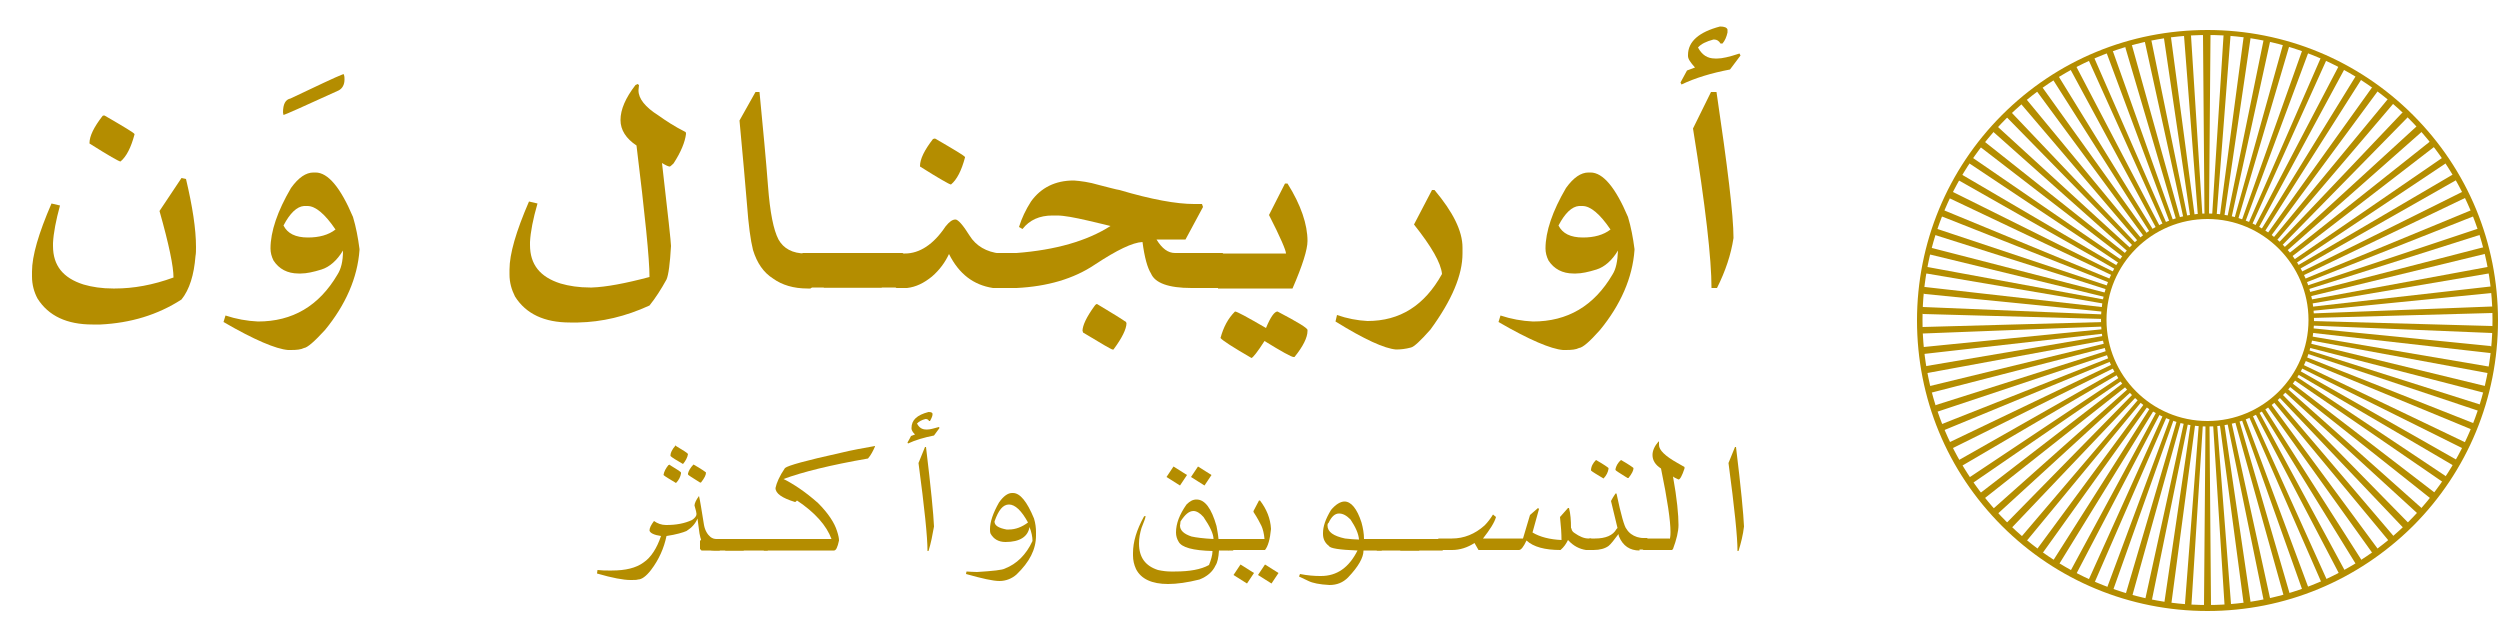 <svg version="1.2" xmlns="http://www.w3.org/2000/svg" viewBox="0 0 500 128" width="500" height="128">
	<title>client-02</title>
	<style>
		.s0 { fill: #b48d00 } 
	</style>
	<g>
		<g>
			<g>
				<path class="s0" d="m132.2 107.2c-1.4-0.2-2.2-0.6-2.3-1.1 0-0.5 0.3-1.1 0.9-1.9 0.7 0.5 1.5 0.8 2.4 0.8h0.1c1.9 0 3.6-0.3 5.1-1q0.9-0.6 0.9-1.2c0-0.2-0.1-0.7-0.4-1.7 0-0.4 0.3-1.1 0.9-1.9 0.2 0.8 0.5 2.7 1 5.8 0.2 1.1 0.7 1.9 1.3 2.4 0.4 0.3 0.8 0.4 1.2 0.4h0.6l0.3 0.4v1.6l-0.3 0.3h-1.1c-1.5 0-2.5-1.1-2.9-3.4l-0.4-3c-0.4 1-1.1 1.8-2.2 2.5-0.7 0.3-2 0.7-4 1-0.5 2.4-1.5 4.7-3.1 6.8-1 1.3-1.9 1.9-2.6 1.9-0.3 0.1-0.7 0.1-1.5 0.1-1.4 0-3.6-0.4-6.7-1.3l0.1-0.7c0.9 0.1 1.6 0.1 2.1 0.1 0.3 0 0.5 0 0.8 0 2.7 0 4.8-0.5 6.3-1.6 1.5-1 2.7-2.9 3.5-5.3zm1.6-14.3c1.5 0.9 2.4 1.5 2.4 1.6v0.2c-0.1 0.6-0.4 1.3-1 1.9-1.3-0.8-2.2-1.3-2.5-1.6 0.1-0.7 0.5-1.4 1-2h0.1zm1.4-3.7c1.5 0.9 2.3 1.4 2.4 1.6-0.1 0.7-0.5 1.4-1 2-1.4-0.8-2.2-1.3-2.5-1.6v-0.2c0-0.4 0.3-1.1 1-1.9h0.1zm3.5 3.7c1.6 0.9 2.4 1.5 2.5 1.6 0 0.5-0.3 1.1-1 2-0.1 0-0.1 0-0.2 0-1.6-1-2.4-1.5-2.4-1.6v-0.2c0.1-0.5 0.5-1.2 1.1-1.8z"/>
				<path class="s0" d="m140.3 107.8h8.4l0.3 0.4v1.6l-0.3 0.3h-8.4l-0.3-0.3v-1.6z"/>
				<path class="s0" d="m145.1 107.8h8.4l0.3 0.4v1.6l-0.3 0.3h-8.4l-0.3-0.3v-1.6z"/>
				<path class="s0" d="m166.3 107.8c-1-2.7-3.3-5.3-6.9-7.7-0.2 0.2-0.3 0.3-0.4 0.3-2.6-0.8-3.9-1.7-3.9-2.8 0.2-1 0.8-2.4 1.9-4 0.6-0.5 4.2-1.5 11-3 2.4-0.6 4.8-1 7-1.4v0.1c-0.4 0.9-0.8 1.7-1.4 2.4-7.5 1.3-13.1 2.7-16.9 4.1 2 1 4.3 2.5 6.9 4.8 2.1 2.1 3.3 4 3.8 5.6 0.3 0.9 0.4 1.5 0.4 1.9-0.3 1.4-0.6 2-1 2h-14l-0.3-0.3v-1.6l0.3-0.4z"/>
				<path class="s0" d="m185.7 82.4c0.5 0 0.7 0.1 0.8 0.3v0.3c-0.1 0.5-0.3 0.8-0.5 1.2h-0.2c-0.1-0.3-0.4-0.4-0.7-0.4-0.8 0.2-1.3 0.5-1.7 0.9q0.6 1.2 1.8 1.2 0.2 0 0.3 0c0.5 0 1.2-0.2 2.3-0.5l0.1 0.2-1.1 1.5c-2 0.4-3.7 0.9-5.2 1.6l-0.1-0.2c0.3-0.5 0.5-0.9 0.7-1.3l0.8-0.3c-0.5-0.5-0.7-0.9-0.7-1.2v-0.1c0-1.6 1.1-2.6 3.4-3.2zm-0.7 7l-1.3 3.2c1.2 9 1.8 14.8 1.8 17.6h0.2c0.5-1.6 0.8-3.2 1.1-4.9-0.1-2.4-0.6-7.6-1.6-15.9z"/>
				<path class="s0" d="m202.4 98.6h0.2q2.1 0 4.2 5.1c0.3 1 0.4 1.9 0.4 2.7v0.7c0 2.8-1.3 5.3-3.9 7.8-0.9 0.8-2.1 1.3-3.4 1.3-1.3 0-3.5-0.5-6.7-1.4l0.1-0.5c0.4 0 1.1 0.1 2.1 0.1 3.2-0.2 5.1-0.4 5.6-0.7 2.3-0.9 4.2-2.7 5.5-5.5 0-0.8-0.2-1.8-0.6-2.8-0.3 1.9-1.9 3-4.8 3-1.4 0-2.4-0.6-3-1.7-0.1-0.3-0.1-0.6-0.1-0.9 0-1.4 0.6-3.2 1.8-5.3 0.9-1.3 1.8-1.9 2.6-1.9zm-3.5 5.7c0 0.8 0.8 1.3 2.4 1.6h0.5c1.3 0 2.6-0.5 3.8-1.4-1.3-2.4-2.6-3.6-3.8-3.6-1.2 0-2.1 1.1-2.9 3.4z"/>
				<path class="s0" d="m235.7 108.3c-0.3-0.5-0.5-1.1-0.5-1.8 0-1.8 0.7-3.6 2.1-5.6 0.7-0.7 1.3-1 2-1 1.7 0 3 1.8 4 5.3 0.1 0.6 0.3 1.5 0.4 2.6h2.9l0.3 0.4v1.6l-0.3 0.3h-2.8c-0.1 1.4-0.3 2.4-0.7 3-0.6 1.3-1.7 2.2-3.2 2.8q-3.6 0.9-6.3 0.9c-3.2 0-5.4-1-6.4-3q-0.6-1.3-0.6-2.7v-0.5c0-2.2 0.7-4.6 2.2-7.3 0.1-0.1 0.2-0.1 0.3-0.1v0.1c0 0.3-0.3 1-0.8 2.3-0.3 1-0.5 2-0.5 3.1 0 2.8 1.3 4.5 3.8 5.3 0.9 0.2 1.8 0.3 2.5 0.3h0.9c2.9 0 5.2-0.4 6.8-1.3 0.4-1 0.7-2 0.7-2.8-3.9-0.1-6.2-0.7-6.8-1.9zm1.7-13.3l-1.4 2.1-2.7-1.7 1.4-2.1zm-1.4 10.1c0 1 0.8 1.7 2.3 2.2 0.9 0.2 2.4 0.4 4.4 0.5 0-1-0.7-2.5-2-4.4-0.7-0.8-1.4-1.2-2-1.2-0.9 0-1.7 0.7-2.6 2.1 0 0.4-0.1 0.7-0.1 0.8zm6.3-10.1l-1.4 2.1-2.7-1.7 1.4-2.1z"/>
				<path class="s0" d="m245.7 110.1l-0.3-0.3v-1.6l0.3-0.4h7.2c-0.1-1.1-0.3-1.9-0.6-2.6-0.3-0.6-0.8-1.6-1.6-2.8v-0.2l1.1-2.1h0.2c1.3 1.7 2.1 3.6 2.2 5.7q-0.3 3.1-1.2 4.2h-7.3zm5.1 4.5l-1.4 2.1-2.7-1.7 1.4-2.1zm4.9 0l-1.4 2.1-2.7-1.7 1.4-2.1z"/>
				<path class="s0" d="m272.7 110.1c0 1.4-1 3.2-3.1 5.4-1 1-2.2 1.5-3.7 1.5-2-0.1-3.4-0.4-4.2-0.8-0.8-0.4-1.5-0.7-1.9-0.9l0.2-0.5c1.5 0.3 2.9 0.4 4 0.4h0.2c3.2 0 5.6-1.7 7.3-5.1q-5.4-0.2-5.7-0.9-1.2-0.9-1.2-2.4v-0.2c0-1.3 0.5-2.8 1.6-4.6 0.9-1.1 1.9-1.7 2.7-1.7 1.3 0 2.5 1.4 3.4 4.2 0.3 1.1 0.5 2.2 0.5 3.3h3.5l0.3 0.4v1.6l-0.3 0.3zm-7.2-5c0 1.3 1.2 2.1 3.5 2.6 1 0.1 1.9 0.2 2.6 0.2h0.2c-0.1-1.2-0.7-2.5-1.7-4-0.8-0.8-1.5-1.2-2.3-1.2-0.8 0-1.5 0.6-2.1 1.9-0.1 0-0.2 0.2-0.2 0.5z"/>
				<path class="s0" d="m275.4 107.8h8.4l0.3 0.4v1.6l-0.3 0.3h-8.4l-0.3-0.3v-1.6z"/>
				<path class="s0" d="m280.1 107.8h8.4l0.3 0.4v1.6l-0.3 0.3h-8.4l-0.3-0.3v-1.6z"/>
				<path class="s0" d="m314.3 105.8c0.1 0.4 0.3 0.6 0.6 0.8 1 0.7 1.9 1.1 2.8 1.1h0.5l0.3 0.4v1.6l-0.3 0.3h-1c-1.3-0.2-2.5-0.8-3.5-1.9l-0.1-0.1c-0.4 0.8-0.8 1.4-1.5 2-3.1 0-5.4-0.6-6.8-1.9-0.6 1.3-1.1 1.9-1.5 1.9h-8.1l-0.8-1.4c-1.4 0.9-2.9 1.4-4.5 1.4h-2.7l-0.3-0.3v-1.6l0.3-0.4h2.7c2.4 0 4.6-0.9 6.5-2.6 0.7-0.7 1.2-1.4 1.7-2.2l0.6 0.5c-0.3 1.1-1.2 2.5-2.6 4.3h8l1.4-4.7 1.6-1.4 0.2 0.2-1.3 4.7c1.5 0.9 3.5 1.4 5.8 1.5 0-1.2-0.1-2.8-0.3-4.6l1.6-1.8h0.2c0.3 1.1 0.4 2.5 0.4 4 0.1 0.1 0.1 0.1 0.1 0.2z"/>
				<path class="s0" d="m327.9 110.1c-1.9 0-3.3-0.9-4.1-2.8-0.1-0.3-0.1-0.4-0.1-0.5-0.9 1.2-1.5 2-2 2.4-0.7 0.5-1.7 0.8-3 0.8h-0.8l-0.3-0.3v-1.6l0.3-0.4h1.1c2.1 0 3.6-0.6 4.3-1.9l0.2-0.2-1.3-5.4q0.3-0.6 0.9-1.5h0.2c0.9 4.3 1.6 6.7 2 7.1 0.5 0.8 1.2 1.3 2.1 1.6 0.4 0.1 0.8 0.2 1.2 0.2h0.8l0.3 0.4v1.6l-0.3 0.3h-1.5zm-8.7-18.1c1.6 0.9 2.4 1.5 2.5 1.6v0.2c-0.1 0.6-0.4 1.3-1 1.9-1.3-0.8-2.2-1.3-2.5-1.6 0-0.8 0.4-1.5 1-2.1zm5 0c1.6 0.9 2.4 1.5 2.5 1.6 0 0.5-0.3 1.1-1 2-0.1 0-0.1 0-0.2 0-1.6-1-2.4-1.5-2.4-1.6v-0.2c0.1-0.5 0.4-1.2 1.1-1.8z"/>
				<path class="s0" d="m333.9 107.8c0.1 0 0.2-0.5 0.2-1.4 0-2.2-0.6-6.4-1.9-12.7-1.1-0.7-1.7-1.6-1.7-2.7q0-1.3 1.2-2.7c0.1 0 0.1 0 0.1 0.1v0.6c0 1 1.2 2.2 3.7 3.6 0 0 0.5 0.3 1.4 0.8v0.3c-0.5 1.5-0.9 2.2-1.2 2.2-0.7-0.3-1-0.5-1.1-0.6 0.8 4.4 1.1 7.7 1.1 9.7 0 1.3-0.4 2.9-1.1 4.8l-0.2 0.2h-5.7l-0.3-0.3v-1.6l0.3-0.4h5.2z"/>
				<path class="s0" d="m347.2 89.4c1 8.2 1.5 13.5 1.6 15.9-0.2 1.7-0.6 3.3-1.1 4.9h-0.2c0-2.8-0.6-8.6-1.8-17.6l1.3-3.2z"/>
			</g>
			<g>
				<path class="s0" d="m10.6 48.6q0 0.3 0 0.6c0 3.9 2 6.4 6.1 7.7 1.7 0.5 3.7 0.8 5.9 0.8h0.4c3.7 0 7.6-0.7 11.7-2.2 0-2.2-0.9-6.6-2.8-13.3l4.4-6.6 0.9 0.2c1.3 5.5 2 10 2 13.6 0 0.7 0 1.3-0.1 1.8-0.3 3.8-1.2 6.7-2.8 8.7-4.8 3.1-10.2 4.7-16.2 5h-1.6c-5.1 0-8.8-1.7-11-5.2-0.7-1.3-1.1-2.8-1.1-4.4v-1c0-3.1 1.3-7.6 3.9-13.6l1.7 0.4c-0.8 2.9-1.3 5.5-1.4 7.5zm10.3-25.5c3.8 2.2 5.8 3.4 6 3.7v0.1c-0.7 2.6-1.6 4.4-2.8 5.4-0.3 0-2.4-1.2-6.2-3.6v-0.1c0-1.4 0.9-3.2 2.6-5.4 0.1-0.1 0.2-0.1 0.4-0.1z"/>
				<path class="s0" d="m68.7 14.8l0.1 0.2c0.1 0.3 0.1 0.6 0.1 0.9 0 1-0.4 1.8-1.2 2.2-7 3.2-10.6 4.8-11 4.9 0-0.2-0.1-0.3-0.1-0.5 0-1.7 0.5-2.6 1.5-2.8 5.3-2.5 8.8-4.2 10.6-4.9z"/>
				<path class="s0" d="m68.6 50.1c-1.2 2-2.7 3.3-4.3 3.8-1.6 0.5-3 0.8-4.1 0.8h-0.5c-2.2 0-3.9-0.9-5-2.6q-0.6-1.2-0.6-2.4c0-3.4 1.4-7.5 4.1-12.1 1.5-2.1 3-3.1 4.5-3.1h0.4c2.5 0 5 3 7.5 8.9 0.6 2 1 4.1 1.3 6.4v0.2c-0.4 5.6-2.8 11-6.9 16q-3.2 3.5-4.2 3.6c-0.6 0.3-1.4 0.4-2.6 0.4h-0.6c-2.4-0.2-6.7-2-12.9-5.6l0.4-1.3c2.1 0.7 4.3 1.1 6.5 1.2 6.9 0 12.2-3.1 15.9-9.4 0.7-1.1 1.1-2.6 1.1-4.8zm-11.9-5c0.8 1.6 2.4 2.4 4.9 2.4 2.2 0 4.1-0.5 5.5-1.6-2.1-3.1-4-4.7-5.6-4.7h-0.7c-1.4 0.1-2.8 1.4-4.1 3.9z"/>
				<path class="s0" d="m129.9 55.4c0-3.6-0.9-12.4-2.6-26.3-2.1-1.4-3.2-3.1-3.2-5.1 0-2.1 1-4.4 3-7 0.1 0 0.2-0.1 0.4-0.2l0.3 0.2-0.1 1v0.1c0 1.6 1.3 3.3 4 5 1.4 1 3.2 2.2 5.4 3.3 0.1 0.1 0.1 0.3 0.1 0.4-0.2 1.6-1 3.6-2.5 5.9-0.4 0.4-0.7 0.6-0.7 0.6h-0.1c-0.2 0-0.7-0.2-1.5-0.7 1.2 10.4 1.8 15.9 1.8 16.6-0.2 3.5-0.5 5.8-0.9 6.7-1.1 2-2.2 3.7-3.4 5.2-4.8 2.2-9.5 3.3-14.3 3.4h-1.6c-5.1 0-8.8-1.7-11-5.2-0.7-1.4-1.1-2.8-1.1-4.4v-1c0-3.1 1.3-7.6 3.9-13.6l1.7 0.4c-0.9 3.1-1.4 5.7-1.5 7.7q0 0.3 0 0.6c0 3.9 2 6.4 6.1 7.7 1.7 0.5 3.7 0.8 5.9 0.8h0.4c2.8-0.1 6.6-0.8 11.5-2.1z"/>
				<path class="s0" d="m151.1 18.4h0.8c0.7 7.3 1.3 13.5 1.7 18.8 0.4 5.3 1.1 8.8 2.1 10.7 1 1.8 2.8 2.8 5.4 2.8h1c0.1 0 0.2 0.2 0.5 0.5v6c0 0.1-0.2 0.2-0.5 0.5h-0.6c-2.8 0-5.1-0.7-6.9-2-1.9-1.2-3.2-3.1-4-5.7-0.5-2-0.9-5-1.2-9.1q-0.5-6.1-1.5-16.8z"/>
				<path class="s0" d="m160.6 50.6h15.7l0.6 0.6v5.7l-0.6 0.6h-15.7l-0.6-0.6v-5.7z"/>
				<path class="s0" d="m164.8 50.6h15.7l0.6 0.6v5.7l-0.6 0.6h-15.7l-0.6-0.6v-5.7z"/>
				<path class="s0" d="m181.4 57.6h-2.1l-0.6-0.6v-5.7l0.6-0.6h1.7c2.9 0 5.7-1.8 8.1-5.4 0.8-1 1.4-1.4 2-1.4 0.5 0 1.5 1.1 2.8 3.2 1.3 2.1 3.4 3.3 6.1 3.6h0.7l0.4 0.6v5.7l-0.6 0.6h-1.9c-3.9-0.6-6.8-2.8-8.8-6.8-0.8 1.7-1.9 3.2-3.4 4.5-1.6 1.3-3.2 2.1-5 2.3zm5.6-29.9c3.8 2.2 5.8 3.4 6 3.7v0.1c-0.7 2.6-1.6 4.4-2.8 5.4-0.3 0-2.4-1.2-6.2-3.6v-0.1c0-1.4 0.9-3.2 2.6-5.4 0.1 0 0.3-0.1 0.4-0.1z"/>
				<path class="s0" d="m219.8 37c2 0.5 3.4 0.9 4.1 1 6.4 1.9 11.4 2.8 14.9 2.8h1.6l0.2 0.6-3.5 6.5h-5.8c1.1 1.8 2.3 2.7 3.7 2.7h9.5l0.7 0.9v5.4l-0.7 0.7h-6.2c-4.6 0-7.3-1-8.1-2.9-0.7-1.1-1.3-3.2-1.7-6.3-2 0.1-5.1 1.6-9.5 4.5-4.3 2.9-9.6 4.4-15.7 4.7h-3.9l-0.7-0.7v-5.4l0.6-0.9h4c7.8-0.6 14.1-2.4 18.8-5.4-0.4-0.1-2-0.5-4.6-1.1-2.6-0.6-4.7-1-6.1-1h-0.9q-3.9 0-6 2.7l-0.7-0.4q0.8-2.6 2.4-5.1c2-2.8 4.9-4.2 8.5-4.2h0.1c1.3 0.1 3 0.3 5 0.9zm-0.4 23.8c3.2 1.9 5.1 3.1 5.8 3.6 0 0.1 0.1 0.2 0.1 0.2 0 1.2-0.9 3-2.6 5.3h-0.2c-0.2 0-2.1-1.1-5.9-3.4 0-0.1 0-0.2-0.1-0.3 0-1.1 0.8-2.8 2.4-5 0.2-0.3 0.4-0.4 0.5-0.4z"/>
				<path class="s0" d="m243.6 57.6l-0.6-0.6v-5.7l0.6-0.6h13.6c0-0.6-1.1-3.2-3.4-7.7l3.2-6.3h0.5c2.7 4.3 4 8.2 4 11.5 0 1.7-1 4.9-3 9.5h-14.9zm3.4 4.7c0.4 0 2.4 1.1 6.2 3.3 0.9-2.2 1.7-3.3 2.3-3.3 4 2.1 6 3.3 6 3.7v0.2c0 1.3-0.9 3.1-2.6 5.2h-0.2c-0.4 0-2.4-1.1-5.8-3.2-1.4 2.2-2.3 3.3-2.6 3.4-3.8-2.2-5.8-3.5-6.2-4 0.6-2.2 1.5-3.9 2.9-5.3z"/>
				<path class="s0" d="m286.9 38c3.7 4.4 5.6 8.2 5.6 11.5v1.2c0 4.3-2.1 9.3-6.4 15.2q-3 3.4-3.9 3.6c-1.1 0.3-2.1 0.4-3 0.4-2.3-0.2-6.3-2-12.1-5.6l0.3-1.3c2 0.7 4.1 1.1 6.1 1.2 6.5 0 11.4-3.1 14.9-9.4-0.2-2.2-2.1-5.5-5.6-9.9l3.6-6.9z"/>
				<path class="s0" d="m323.6 50.1c-1.2 2-2.7 3.3-4.3 3.8-1.6 0.5-3 0.8-4.1 0.8h-0.5c-2.2 0-3.9-0.9-5-2.6q-0.6-1.2-0.6-2.4c0-3.4 1.4-7.5 4.1-12.1 1.5-2.1 3-3.1 4.5-3.1h0.4c2.5 0 5 3 7.5 8.9 0.6 2 1 4.1 1.3 6.4v0.2c-0.4 5.6-2.8 11-6.9 16q-3.1 3.5-4.2 3.6c-0.6 0.3-1.4 0.4-2.6 0.4h-0.6c-2.4-0.2-6.7-2-12.9-5.6l0.4-1.3c2.1 0.7 4.3 1.1 6.5 1.2 6.9 0 12.2-3.1 15.9-9.4 0.7-1.1 1-2.6 1.1-4.8zm-11.9-5c0.8 1.6 2.4 2.4 4.9 2.4 2.2 0 4.1-0.5 5.5-1.6-2.1-3.1-4-4.7-5.6-4.7h-0.7c-1.4 0.1-2.8 1.4-4.1 3.9z"/>
				<path class="s0" d="m344 5.3q1.3 0 1.5 0.6v0.6c-0.2 0.9-0.5 1.6-1 2.2h-0.4c-0.3-0.5-0.7-0.8-1.3-0.8h-0.1c-1.5 0.4-2.5 0.9-3.1 1.6 0.8 1.5 1.9 2.2 3.4 2.2 0.2 0 0.3 0 0.5 0 0.9 0 2.3-0.3 4.4-1l0.2 0.4-2.1 2.8c-3.7 0.7-7 1.7-9.7 3l-0.2-0.4c0.5-0.9 0.9-1.7 1.3-2.4l1.6-0.6c-0.9-1-1.4-1.7-1.4-2.3v-0.2c0-2.7 2.2-4.6 6.4-5.7zm-0.7 13.1c2.2 14.9 3.4 24.6 3.4 29.2-0.5 3.3-1.6 6.6-3.3 10h-1.1c0-5.8-1.2-16.4-3.7-31.9l3.6-7.3z"/>
			</g>
		</g>
		<g>
			<g>
				<g>
					<g>
						<g>
							<path class="s0" d="m426.5 78.1l-26.9 24.6c-0.2 0.2-0.5 0.2-0.8 0.1-0.1 0-0.1-0.1-0.2-0.1 0-0.1-0.1-0.1-0.1-0.2-0.1-0.3-0.1-0.6 0.2-0.8l27.2-24.2c0 0.1 0.1 0.1 0.1 0.2 0.1 0.1 0.1 0.1 0.2 0.2 0.2 0 0.2 0.1 0.3 0.2z"/>
							<path class="s0" d="m421.7 69.4l-35.3 9.1c-0.3 0.1-0.6-0.1-0.8-0.3 0 0 0-0.1-0.1-0.2 0-0.1 0-0.1 0-0.2 0-0.3 0.2-0.6 0.5-0.6l35.4-8.6c0 0.1 0 0.1 0.1 0.2 0 0.1 0 0.2 0.1 0.3 0 0.1 0 0.2 0.1 0.3z"/>
							<path class="s0" d="m384.6 66.7c-0.3 0-0.6-0.2-0.7-0.4 0-0.1 0-0.1 0-0.2 0-0.1 0-0.1 0-0.2 0.1-0.3 0.3-0.5 0.6-0.5l36.4-1c0 0.1 0 0.1 0 0.2q0 0.1 0 0.3c0 0.1 0 0.2 0 0.4z"/>
							<path class="s0" d="m422.1 70.8l-34.5 11.5c-0.3 0.1-0.6 0-0.8-0.3 0 0 0-0.1-0.1-0.1 0-0.1 0-0.1 0-0.2 0-0.3 0.2-0.6 0.5-0.7l34.7-11c0 0.1 0 0.1 0.1 0.2 0 0.1 0.1 0.2 0.1 0.2-0.1 0.2-0.1 0.3 0 0.4z"/>
							<path class="s0" d="m384.2 58.2c0-0.1 0-0.1 0-0.2 0-0.1 0-0.1 0.1-0.2 0.1-0.3 0.4-0.4 0.7-0.4l36.2 4.1c0 0.1 0 0.1 0 0.2q0 0.1 0 0.3c0 0.1 0 0.2 0 0.4l-36.2-3.6c-0.5-0.1-0.8-0.3-0.8-0.6z"/>
							<path class="s0" d="m386.6 46.4c0-0.1 0-0.1 0-0.2 0 0 0-0.1 0.1-0.1 0.2-0.3 0.5-0.4 0.8-0.3l34.5 11.5c0 0.1 0 0.1-0.1 0.2 0 0.1-0.1 0.2-0.1 0.2 0 0.1-0.1 0.2-0.1 0.3l-34.7-11c-0.2 0-0.4-0.3-0.4-0.6z"/>
							<path class="s0" d="m421.3 68l-35.8 6.6c-0.3 0.1-0.6-0.1-0.7-0.4 0-0.1 0-0.1-0.1-0.2 0-0.1 0-0.1 0-0.2q0-0.4 0.6-0.6l35.9-6.1c0 0.1 0 0.1 0 0.2q0 0.2 0 0.3c0.1 0.2 0.1 0.3 0.1 0.4z"/>
							<path class="s0" d="m385.5 50.3c0-0.1 0-0.1 0-0.2 0-0.1 0-0.1 0.1-0.2 0.1-0.3 0.5-0.4 0.8-0.3l35.3 9.1c0 0.1 0 0.1-0.1 0.2 0 0.1 0 0.2-0.1 0.3 0 0.1-0.1 0.2-0.1 0.3l-35.4-8.6c-0.3-0.1-0.5-0.3-0.5-0.6z"/>
							<path class="s0" d="m388 42.6c0-0.1 0-0.1 0-0.2 0 0 0-0.1 0.1-0.1 0.2-0.3 0.5-0.4 0.8-0.2l33.7 13.9c0 0.1-0.1 0.1-0.1 0.2 0 0.1-0.1 0.2-0.1 0.2 0 0.1-0.1 0.2-0.1 0.3l-33.9-13.4c-0.3-0.1-0.4-0.4-0.4-0.7z"/>
							<path class="s0" d="m384.2 70.3c0-0.1 0-0.1-0.1-0.2 0-0.1 0-0.1 0-0.2 0.1-0.3 0.3-0.5 0.6-0.5l36.2-3.6c0 0.1 0 0.1 0 0.2q0 0.2 0 0.3c0 0.1 0 0.2 0 0.4l-36.2 4.1c-0.1-0.1-0.4-0.3-0.5-0.5z"/>
							<path class="s0" d="m423.7 74.4c0.1 0.1 0.1 0.2 0.2 0.3l-31.4 18.4c-0.3 0.2-0.6 0.1-0.8-0.1l-0.1-0.1c0-0.1-0.1-0.1-0.1-0.2-0.1-0.3 0.1-0.6 0.3-0.7l31.7-18c0 0.1 0.1 0.1 0.1 0.2 0 0 0.1 0.1 0.1 0.2z"/>
							<path class="s0" d="m394.6 31.6l30 20.6c0 0.1-0.1 0.1-0.1 0.2-0.1 0.1-0.1 0.1-0.1 0.2-0.1 0.1-0.1 0.2-0.2 0.3l-30.3-20.2c-0.3-0.2-0.4-0.5-0.3-0.7 0-0.1 0-0.1 0.1-0.2 0-0.1 0.1-0.1 0.1-0.1 0.2-0.2 0.6-0.2 0.8-0.1z"/>
							<path class="s0" d="m422.6 72.1l-33.7 13.9c-0.3 0.1-0.6 0-0.8-0.2l-0.1-0.1c0-0.1 0-0.1 0-0.2 0-0.3 0.1-0.6 0.4-0.7l33.9-13.4c0 0.1 0.1 0.1 0.1 0.2 0 0.1 0.1 0.2 0.1 0.2 0 0.1 0.1 0.2 0.1 0.3z"/>
							<path class="s0" d="m423.2 73.4l-32.6 16.2c-0.3 0.1-0.6 0.1-0.8-0.2l-0.1-0.1c0-0.1 0-0.1-0.1-0.2-0.1-0.3 0.1-0.6 0.4-0.7l32.8-15.7c0 0.1 0.1 0.1 0.1 0.2 0 0.1 0.1 0.2 0.1 0.2 0.1 0.1 0.2 0.2 0.2 0.3z"/>
							<path class="s0" d="m384.7 54.2c0-0.1 0-0.1 0-0.2 0-0.1 0-0.1 0.1-0.2 0.1-0.3 0.4-0.4 0.7-0.4l35.8 6.6c0 0.1 0 0.1 0 0.2q0 0.1 0 0.3c0 0.1 0 0.2-0.1 0.3l-35.9-6.1c-0.3 0.1-0.6-0.2-0.6-0.5z"/>
							<path class="s0" d="m383.9 62.2c0-0.1 0-0.1 0-0.2 0-0.1 0-0.1 0-0.2 0.1-0.3 0.4-0.5 0.7-0.4l36.4 1.5c0 0.1 0 0.1 0 0.2q0 0.1 0 0.3c0 0.1 0 0.2 0 0.4l-36.4-1c-0.4-0.1-0.6-0.3-0.7-0.6z"/>
							<path class="s0" d="m389.6 38.9c0-0.1 0-0.1 0.1-0.2 0-0.1 0.1-0.1 0.1-0.1 0.2-0.2 0.5-0.3 0.8-0.2l32.6 16.2c0 0.1-0.1 0.1-0.1 0.2 0 0.1-0.1 0.2-0.1 0.2-0.1 0.1-0.1 0.2-0.1 0.3l-32.9-15.6c-0.3-0.2-0.4-0.5-0.4-0.8z"/>
							<path class="s0" d="m391.5 35.4c0-0.1 0-0.1 0.1-0.2 0-0.1 0.1-0.1 0.1-0.1 0.2-0.2 0.5-0.2 0.8-0.1l31.4 18.4c0 0.1-0.1 0.1-0.1 0.2 0 0.1-0.1 0.1-0.1 0.2-0.1 0.1-0.1 0.2-0.2 0.3l-31.7-18c-0.3-0.1-0.4-0.4-0.3-0.7z"/>
							<path class="s0" d="m418.9 11.7l14.6 33.4c-0.1 0-0.1 0.1-0.2 0.1-0.1 0-0.2 0.1-0.2 0.1-0.1 0.1-0.2 0.1-0.3 0.1l-15-33.2c-0.1-0.3 0-0.6 0.2-0.8l0.1-0.1c0 0 0.1 0 0.2 0 0.2 0 0.5 0.1 0.6 0.4z"/>
							<path class="s0" d="m399.6 25.4l26.9 24.6c-0.1 0.1-0.1 0.1-0.1 0.2-0.1 0.1-0.1 0.1-0.2 0.2-0.1 0.1-0.2 0.2-0.2 0.3l-27.2-24.2c-0.2-0.2-0.3-0.5-0.2-0.8 0-0.1 0.1-0.1 0.1-0.2 0-0.1 0.1-0.1 0.2-0.1 0.1-0.2 0.5-0.2 0.7 0z"/>
							<path class="s0" d="m402.4 22.6l25.1 26.4c-0.1 0-0.1 0.1-0.2 0.1-0.1 0.1-0.1 0.1-0.2 0.2-0.1 0.1-0.2 0.2-0.2 0.2l-25.5-26c-0.2-0.2-0.2-0.5-0.1-0.8 0-0.1 0.1-0.1 0.1-0.2 0.1-0.1 0.1-0.1 0.2-0.1 0.3-0.1 0.6 0 0.8 0.2z"/>
							<path class="s0" d="m422.6 10.3l12.2 34.3c-0.1 0-0.1 0-0.2 0.1-0.1 0-0.2 0.1-0.2 0.1-0.1 0-0.2 0.1-0.3 0.1l-12.7-34.1c-0.1-0.3 0-0.6 0.3-0.8l0.1-0.1h0.1c0.3-0.1 0.6 0.1 0.7 0.4z"/>
							<path class="s0" d="m397 28.4l28.5 22.6c0 0.1-0.1 0.1-0.1 0.2-0.1 0.1-0.1 0.1-0.2 0.2-0.1 0.1-0.1 0.2-0.2 0.3l-28.8-22.2c-0.2-0.2-0.3-0.5-0.2-0.8 0-0.1 0.1-0.1 0.1-0.2 0-0.1 0.1-0.1 0.1-0.1 0.2-0.2 0.6-0.2 0.8 0z"/>
							<path class="s0" d="m405.4 20l23.2 28.1c-0.1 0-0.1 0.1-0.2 0.1-0.1 0.1-0.1 0.1-0.2 0.2-0.1 0.1-0.2 0.2-0.3 0.2l-23.6-27.7c-0.2-0.2-0.2-0.6-0.1-0.8 0-0.1 0.1-0.1 0.1-0.2 0.1 0 0.1-0.1 0.2-0.1 0.4-0.1 0.7-0.1 0.9 0.2z"/>
							<path class="s0" d="m408.5 17.5l21.2 29.6c-0.1 0-0.1 0.1-0.2 0.1-0.1 0.1-0.1 0.1-0.2 0.2-0.1 0.1-0.2 0.1-0.3 0.2l-21.6-29.3c-0.2-0.2-0.2-0.6 0-0.8 0-0.1 0.1-0.1 0.1-0.1 0.1 0 0.1-0.1 0.2-0.1 0.3-0.1 0.6 0 0.8 0.2z"/>
							<path class="s0" d="m411.8 15.4l19.1 31c-0.1 0-0.1 0.1-0.2 0.1-0.1 0-0.1 0.1-0.2 0.1-0.1 0.1-0.2 0.1-0.3 0.2l-19.5-30.7c-0.2-0.3-0.1-0.6 0.1-0.8l0.1-0.1c0.1 0 0.1-0.1 0.2-0.1 0.3-0.1 0.6 0 0.7 0.3z"/>
							<path class="s0" d="m415.3 13.4l16.9 32.3c-0.1 0-0.1 0.1-0.2 0.1-0.1 0-0.2 0.1-0.2 0.1-0.1 0.1-0.2 0.1-0.3 0.2l-17.3-32c-0.1-0.3-0.1-0.6 0.1-0.8l0.1-0.1c0.1 0 0.1 0 0.2-0.1 0.3-0.1 0.6 0 0.7 0.3z"/>
							<path class="s0" d="m465.2 12.2l-15 33.2c-0.1 0-0.1-0.1-0.2-0.1-0.1 0-0.2-0.1-0.2-0.1-0.1 0-0.2-0.1-0.3-0.1l14.6-33.4c0.1-0.3 0.4-0.4 0.7-0.4 0.1 0 0.1 0 0.2 0 0 0 0.1 0 0.1 0.1 0.2 0.2 0.3 0.5 0.1 0.8z"/>
							<path class="s0" d="m430.3 8.2l7.3 35.7c-0.1 0-0.1 0-0.2 0-0.1 0-0.2 0-0.3 0.1-0.1 0-0.2 0-0.3 0.1l-7.8-35.6c-0.1-0.3 0.1-0.6 0.3-0.7 0.1 0 0.1 0 0.2-0.1 0.1 0 0.1 0 0.2 0 0.2-0.1 0.5 0.1 0.6 0.5z"/>
							<path class="s0" d="m442.1 7l-0.3 36.4c-0.1 0-0.1 0-0.2 0-0.1 0-0.1 0-0.2 0h-0.1c-0.1 0-0.2 0-0.4 0l-0.3-36.4c0-0.3 0.2-0.6 0.5-0.6 0.1 0 0.1 0 0.2 0 0.1 0 0.1 0 0.2 0q0.6 0.1 0.6 0.6z"/>
							<path class="s0" d="m434.2 7.5l4.8 36.1c-0.1 0-0.1 0-0.2 0q-0.1 0-0.3 0c-0.1 0-0.2 0-0.4 0.1l-5.3-36c0-0.3 0.1-0.6 0.4-0.7 0.1 0 0.1 0 0.2-0.1 0.1 0 0.1 0 0.2 0 0.3 0.1 0.6 0.3 0.6 0.6z"/>
							<path class="s0" d="m475.5 18.3l-21.6 29.3c-0.1 0-0.1-0.1-0.2-0.1-0.1-0.1-0.1-0.1-0.2-0.2-0.1-0.1-0.2-0.1-0.3-0.2l21.2-29.6c0.2-0.2 0.5-0.3 0.8-0.2 0.1 0 0.1 0 0.2 0.1 0.1 0 0.1 0.1 0.1 0.1 0.2 0.2 0.2 0.6 0 0.8z"/>
							<path class="s0" d="m426.4 9.1l9.8 35.1c-0.1 0-0.1 0-0.2 0.1-0.1 0-0.2 0-0.3 0.1-0.1 0-0.2 0.1-0.3 0.1l-10.3-34.9c-0.1-0.3 0-0.6 0.3-0.8 0 0 0.1 0 0.1-0.1h0.1c0.4-0.1 0.7 0.1 0.8 0.4z"/>
							<path class="s0" d="m468.8 14l-17.3 32c-0.1 0-0.1-0.1-0.2-0.1-0.1 0-0.2-0.1-0.2-0.1-0.1-0.1-0.2-0.1-0.3-0.2l16.9-32.3c0.1-0.3 0.5-0.4 0.8-0.3 0.1 0 0.1 0 0.2 0.1 0.1 0 0.1 0.1 0.1 0.1 0.1 0.2 0.1 0.5 0 0.8z"/>
							<path class="s0" d="m478.6 20.8l-23.6 27.7c-0.1-0.1-0.1-0.1-0.2-0.1-0.1-0.1-0.1-0.1-0.2-0.2-0.1-0.1-0.2-0.1-0.3-0.2l23.2-28.1c0.2-0.2 0.5-0.3 0.8-0.2 0.1 0 0.1 0.1 0.2 0.1 0.1 0 0.1 0.1 0.1 0.2 0.2 0.2 0.2 0.5 0 0.8z"/>
							<path class="s0" d="m472.2 16l-19.5 30.7c-0.1 0-0.1-0.1-0.2-0.1-0.1 0-0.1-0.1-0.2-0.1-0.1-0.1-0.2-0.1-0.3-0.2l19.1-31c0.2-0.3 0.5-0.4 0.8-0.3 0.1 0 0.1 0 0.2 0.1 0.1 0 0.1 0.1 0.1 0.1 0.1 0.2 0.2 0.6 0 0.8z"/>
							<path class="s0" d="m481.5 23.5l-25.5 26c-0.1-0.1-0.1-0.1-0.2-0.1-0.1-0.1-0.1-0.1-0.2-0.2-0.1-0.1-0.2-0.2-0.3-0.2l25.1-26.4c0.2-0.2 0.5-0.3 0.8-0.1 0.1 0 0.1 0.1 0.2 0.1 0.1 0 0.1 0.1 0.1 0.2 0.3 0.1 0.2 0.5 0 0.7z"/>
							<path class="s0" d="m450.1 7.7l-5.3 36c-0.1 0-0.1 0-0.2 0q-0.1 0-0.3 0c-0.1 0-0.2 0-0.4 0l4.8-36.1c0-0.3 0.3-0.5 0.6-0.6 0.1 0 0.1 0 0.2 0 0.1 0 0.1 0 0.2 0.1 0.2 0 0.4 0.3 0.4 0.6z"/>
							<path class="s0" d="m457.8 9.4l-10.3 34.9c-0.1 0-0.1 0-0.2-0.1-0.1 0-0.2-0.1-0.2-0.1-0.1 0-0.2-0.1-0.3-0.1l9.8-35.1c0.1-0.3 0.4-0.5 0.7-0.5 0.1 0 0.1 0 0.2 0 0 0 0.1 0 0.1 0.1 0.2 0.3 0.3 0.6 0.2 0.9z"/>
							<path class="s0" d="m484.3 26.4l-27.3 24.1c0-0.1-0.1-0.1-0.1-0.2-0.1-0.1-0.1-0.1-0.2-0.2-0.1-0.1-0.2-0.2-0.2-0.3l26.9-24.6c0.2-0.2 0.5-0.2 0.8-0.1 0.1 0 0.1 0.1 0.2 0.1 0.1 0 0.1 0.1 0.1 0.2 0 0.4 0 0.8-0.2 1z"/>
							<path class="s0" d="m454 8.4l-7.8 35.6c-0.1 0-0.1 0-0.2 0-0.1 0-0.2 0-0.3-0.1-0.1 0-0.2 0-0.3-0.1l7.3-35.7c0.1-0.3 0.3-0.5 0.6-0.5 0.1 0 0.1 0 0.2 0 0.1 0 0.1 0 0.2 0.1 0.2 0.1 0.3 0.4 0.3 0.7z"/>
							<path class="s0" d="m438.2 7.1l2.3 36.3c-0.1 0-0.1 0-0.2 0q-0.1 0-0.3 0c-0.1 0-0.2 0-0.4 0l-2.8-36.3c0-0.3 0.2-0.6 0.4-0.7 0.1 0 0.1 0 0.2 0 0.1 0 0.1 0 0.2 0 0.3 0.2 0.5 0.4 0.6 0.7z"/>
							<path class="s0" d="m461.6 10.7l-12.7 34.1c-0.1 0-0.1-0.1-0.2-0.1-0.1 0-0.2-0.1-0.2-0.1-0.1 0-0.2-0.1-0.3-0.1l12.2-34.3c0.1-0.3 0.4-0.5 0.7-0.4h0.1c0 0 0.1 0 0.1 0.1 0.3 0.2 0.4 0.5 0.3 0.8z"/>
							<path class="s0" d="m446.1 7.2l-2.8 36.3c-0.1 0-0.1 0-0.2 0q-0.1 0-0.3 0c-0.1 0-0.2 0-0.4 0l2.3-36.3c0-0.3 0.2-0.5 0.5-0.6 0.1 0 0.1 0 0.2 0 0.1 0 0.1 0 0.2 0 0.3 0.1 0.5 0.3 0.5 0.6z"/>
							<path class="s0" d="m424.7 75.9l-30 20.6c-0.3 0.2-0.6 0.1-0.8 0l-0.1-0.1c0-0.1-0.1-0.1-0.1-0.2-0.1-0.3 0-0.6 0.3-0.8l30.3-20.2c0 0.1 0.1 0.1 0.1 0.2 0 0.1 0.1 0.1 0.1 0.2 0.1 0.1 0.1 0.2 0.2 0.3z"/>
							<path class="s0" d="m425.6 77l-28.6 22.6c-0.2 0.2-0.6 0.2-0.8 0-0.1 0-0.1-0.1-0.1-0.1 0-0.1-0.1-0.1-0.1-0.2-0.1-0.3 0-0.6 0.2-0.8l28.8-22.2c0 0.1 0.1 0.1 0.1 0.2 0.1 0.1 0.1 0.1 0.2 0.2q0.1 0.1 0.3 0.3z"/>
							<path class="s0" d="m431 81.7l-19.1 31c-0.2 0.3-0.5 0.4-0.8 0.3-0.1 0-0.1 0-0.2-0.1-0.1 0-0.1-0.1-0.1-0.1-0.2-0.2-0.2-0.5-0.1-0.8l19.5-30.7c0.1 0 0.1 0.1 0.2 0.1 0.1 0 0.1 0.1 0.2 0.1 0.2 0.1 0.3 0.1 0.4 0.2z"/>
							<path class="s0" d="m427.5 79.1l-25.1 26.4c-0.2 0.2-0.5 0.3-0.8 0.1-0.1 0-0.1-0.1-0.2-0.1-0.1 0-0.1-0.1-0.1-0.2-0.1-0.3-0.1-0.6 0.1-0.8l25.5-26c0.1 0.1 0.1 0.1 0.2 0.2 0.1 0.1 0.1 0.1 0.2 0.2 0.1 0 0.2 0.1 0.2 0.2z"/>
							<path class="s0" d="m428.6 80l-23.2 28.1c-0.2 0.2-0.5 0.3-0.8 0.2-0.1 0-0.1-0.1-0.2-0.1-0.1 0-0.1-0.1-0.1-0.2-0.2-0.2-0.1-0.6 0.1-0.8l23.6-27.7c0.1 0 0.1 0.1 0.2 0.1 0.1 0.1 0.1 0.1 0.2 0.2 0 0.1 0.1 0.2 0.2 0.2z"/>
							<path class="s0" d="m429.8 80.9l-21.2 29.6c-0.2 0.2-0.5 0.3-0.8 0.2-0.1 0-0.1 0-0.2-0.1-0.1 0-0.1-0.1-0.1-0.1-0.2-0.2-0.2-0.6 0-0.8l21.6-29.3c0.1 0 0.1 0.1 0.2 0.1 0.1 0.1 0.1 0.1 0.2 0.2 0.1 0.1 0.2 0.1 0.3 0.2z"/>
							<path class="s0" d="m432.2 82.4l-16.9 32.3c-0.1 0.3-0.5 0.4-0.7 0.3-0.1 0-0.1 0-0.2-0.1-0.1 0-0.1-0.1-0.1-0.1-0.2-0.2-0.3-0.5-0.1-0.8l17.3-32c0.1 0 0.1 0.1 0.2 0.1 0.1 0 0.2 0.1 0.2 0.1 0.1 0.1 0.2 0.1 0.3 0.2z"/>
							<path class="s0" d="m434.9 83.5l-12.2 34.3c-0.1 0.3-0.4 0.5-0.7 0.4h-0.1c0 0-0.1 0-0.1-0.1-0.3-0.2-0.4-0.5-0.3-0.8l12.7-34.1c0.1 0 0.1 0.1 0.2 0.1 0.1 0 0.2 0.1 0.2 0.1 0.1 0 0.2 0 0.3 0.1z"/>
							<path class="s0" d="m433.5 83l-14.5 33.3c-0.1 0.3-0.4 0.4-0.7 0.4-0.1 0-0.1 0-0.2 0 0 0-0.1 0-0.1-0.1-0.2-0.2-0.3-0.5-0.2-0.8l15-33.2c0.1 0 0.1 0.1 0.2 0.1 0.1 0 0.2 0.1 0.2 0.1 0.1 0.1 0.2 0.1 0.3 0.2z"/>
							<path class="s0" d="m436.3 83.9l-9.8 35.1c-0.1 0.3-0.4 0.5-0.7 0.5-0.1 0-0.1 0-0.2 0 0 0-0.1 0-0.1-0.1-0.3-0.1-0.4-0.5-0.3-0.8l10.3-34.9c0.1 0 0.1 0 0.2 0.1 0.1 0 0.2 0.1 0.2 0.1 0.1-0.1 0.2 0 0.4 0z"/>
							<path class="s0" d="m441.9 84.6l0.3 36.4c0 0.3-0.2 0.6-0.5 0.6-0.1 0-0.1 0-0.2 0-0.1 0-0.1 0-0.2 0-0.3-0.1-0.5-0.3-0.5-0.6l0.3-36.4c0.1 0 0.1 0 0.2 0 0.1 0 0.1 0 0.2 0h0.1q0.2 0 0.3 0z"/>
							<path class="s0" d="m443.4 84.5l2.8 36.3c0 0.3-0.2 0.6-0.4 0.7-0.1 0-0.1 0-0.2 0-0.1 0-0.1 0-0.2 0-0.3-0.1-0.5-0.3-0.5-0.6l-2.3-36.3c0.1 0 0.1 0 0.2 0q0.2 0 0.3 0c0-0.1 0.2-0.1 0.3-0.1z"/>
							<path class="s0" d="m439.1 84.4l-4.8 36.1c0 0.3-0.3 0.5-0.6 0.6-0.1 0-0.1 0-0.2 0-0.1 0-0.1 0-0.2-0.1-0.3-0.1-0.4-0.4-0.4-0.7l5.3-36c0.1 0 0.1 0 0.2 0q0.2 0 0.3 0c0.1 0.1 0.3 0.1 0.4 0.1z"/>
							<path class="s0" d="m437.7 84.2l-7.3 35.7c-0.1 0.3-0.3 0.5-0.6 0.5-0.1 0-0.1 0-0.2 0-0.1 0-0.1 0-0.2-0.1-0.3-0.1-0.4-0.4-0.3-0.7l7.8-35.6c0.1 0 0.1 0 0.2 0 0.1 0 0.2 0 0.3 0.1 0 0.1 0.1 0.1 0.3 0.1z"/>
							<path class="s0" d="m440.2 84.5c0.1 0 0.2 0 0.4 0l-2.3 36.3c0 0.3-0.2 0.5-0.5 0.6-0.1 0-0.1 0-0.2 0-0.1 0-0.1 0-0.2 0-0.3-0.1-0.4-0.4-0.4-0.7l2.8-36.3c0.1 0 0.1 0 0.2 0 0 0.1 0.1 0.1 0.2 0.1z"/>
							<path class="s0" d="m472.3 112c0.2 0.3 0.1 0.6-0.1 0.8l-0.1 0.1c-0.1 0-0.1 0.1-0.2 0.1-0.3 0.1-0.6 0-0.8-0.3l-19.1-31c0.1 0 0.1-0.1 0.2-0.1 0.1 0 0.1-0.1 0.2-0.1 0.1-0.1 0.2-0.1 0.3-0.2z"/>
							<path class="s0" d="m465.3 115.8c0.1 0.3 0 0.6-0.2 0.8l-0.1 0.1h-0.1c-0.3 0.1-0.6-0.1-0.7-0.4l-14.6-33.4c0.1 0 0.1-0.1 0.2-0.1 0.1 0 0.2-0.1 0.2-0.1 0.1-0.1 0.2-0.1 0.3-0.1z"/>
							<path class="s0" d="m457.9 118.6c0.1 0.3 0 0.6-0.3 0.8 0 0-0.1 0-0.1 0.1h-0.1c-0.3 0-0.6-0.2-0.7-0.5l-9.8-35.1c0.1 0 0.1 0 0.2-0.1 0.1 0 0.2 0 0.3-0.1 0.1 0 0.2-0.1 0.3-0.1z"/>
							<path class="s0" d="m468.9 114c0.1 0.3 0.1 0.6-0.1 0.8l-0.1 0.1c-0.1 0-0.1 0-0.2 0.1-0.3 0.1-0.6-0.1-0.7-0.3l-16.9-32.3c0.1 0 0.1-0.1 0.2-0.1 0.1 0 0.2-0.1 0.2-0.1 0.1-0.1 0.2-0.1 0.3-0.2z"/>
							<path class="s0" d="m478.7 107.2c0.2 0.2 0.2 0.6 0.1 0.8 0 0.1-0.1 0.1-0.1 0.2-0.1 0-0.1 0.1-0.2 0.1-0.3 0.1-0.6 0-0.8-0.2l-23.3-28.1c0.1 0 0.1-0.1 0.2-0.1 0.1-0.1 0.1-0.1 0.2-0.2 0.1-0.1 0.2-0.1 0.3-0.2z"/>
							<path class="s0" d="m475.5 109.7c0.2 0.2 0.2 0.6 0 0.8 0 0.1-0.1 0.1-0.1 0.1-0.1 0-0.1 0.1-0.2 0.1-0.3 0.1-0.6 0-0.8-0.2l-21.2-29.6c0.1 0 0.1-0.1 0.2-0.1 0.1-0.1 0.1-0.1 0.2-0.2 0.1-0.1 0.2-0.1 0.3-0.2z"/>
							<path class="s0" d="m454 119.6c0.1 0.3-0.1 0.6-0.3 0.7-0.1 0-0.1 0-0.2 0.1-0.1 0-0.1 0-0.2 0-0.3 0-0.6-0.2-0.6-0.5l-7.3-35.7c0.1 0 0.1 0 0.2 0 0.1 0 0.2 0 0.3-0.1 0.1 0 0.2 0 0.3-0.1z"/>
							<path class="s0" d="m461.6 117.3c0.1 0.3 0 0.6-0.3 0.8l-0.1 0.1h-0.1c-0.3 0-0.6-0.1-0.7-0.4l-12.2-34.3c0.1 0 0.1 0 0.2-0.1 0.1 0 0.2-0.1 0.2-0.1 0.1 0 0.2-0.1 0.3-0.1z"/>
							<path class="s0" d="m450.1 120.3c0 0.3-0.1 0.6-0.4 0.7-0.1 0-0.1 0-0.2 0.1-0.1 0-0.1 0-0.2 0-0.3 0-0.5-0.3-0.6-0.6l-4.8-36.1c0.1 0 0.1 0 0.2 0q0.1 0 0.3 0c0.1 0 0.2 0 0.4-0.1z"/>
							<path class="s0" d="m497.5 77.8c0 0.1 0 0.1 0 0.2 0 0.1 0 0.1-0.1 0.2-0.1 0.3-0.5 0.4-0.8 0.3l-35.3-9.1c0-0.1 0-0.1 0.1-0.2 0-0.1 0-0.2 0.1-0.3 0-0.1 0.1-0.2 0.1-0.3l35.4 8.6c0.2 0 0.5 0.3 0.5 0.6z"/>
							<path class="s0" d="m498.3 73.8c0 0.1 0 0.1 0 0.2 0 0.1 0 0.1-0.1 0.2-0.1 0.3-0.4 0.4-0.7 0.4l-35.8-6.6c0-0.1 0-0.1 0-0.2q0-0.1 0-0.3c0-0.1 0-0.2 0.1-0.3l35.9 6.1c0.3 0 0.5 0.2 0.6 0.5z"/>
							<path class="s0" d="m491.1 36.1l-31.7 18c0-0.1-0.1-0.1-0.1-0.2 0-0.1-0.1-0.2-0.1-0.2-0.1-0.1-0.1-0.2-0.2-0.3l31.4-18.4c0.3-0.2 0.6-0.1 0.8 0.1l0.1 0.1c0 0.1 0.1 0.1 0.1 0.2 0.1 0.2 0 0.5-0.3 0.7z"/>
							<path class="s0" d="m461.9 61.8c0-0.1 0-0.2 0-0.4l36.2-4.1c0.3 0 0.6 0.1 0.7 0.4 0 0.1 0 0.1 0.1 0.2 0 0.1 0 0.1 0 0.2-0.1 0.3-0.3 0.5-0.6 0.5l-36.2 3.6c0-0.1 0-0.1 0-0.2-0.2-0.1-0.2-0.1-0.2-0.2z"/>
							<path class="s0" d="m486.8 29.4l-28.8 22.2c0-0.1-0.1-0.1-0.1-0.2-0.1-0.1-0.1-0.1-0.2-0.2-0.1-0.1-0.1-0.2-0.2-0.3l28.5-22.6c0.2-0.2 0.6-0.2 0.8 0 0.1 0 0.1 0.1 0.1 0.1 0 0.1 0.1 0.1 0.1 0.2 0.1 0.3 0 0.7-0.2 0.8z"/>
							<path class="s0" d="m496.9 50.8l-35.4 8.6c0-0.1 0-0.1-0.1-0.2 0-0.1 0-0.2-0.1-0.3 0-0.1-0.1-0.2-0.1-0.3l35.3-9.1c0.3-0.1 0.6 0.1 0.8 0.3 0 0 0 0.1 0.1 0.2 0 0.1 0 0.1 0 0.2 0 0.3-0.2 0.6-0.5 0.6z"/>
							<path class="s0" d="m495.9 47l-34.7 11c0-0.1 0-0.1-0.1-0.2 0-0.1-0.1-0.2-0.1-0.2 0-0.1-0.1-0.2-0.1-0.3l34.5-11.5c0.3-0.1 0.6 0 0.8 0.3 0 0 0 0.1 0.1 0.1v0.1c0.1 0.3-0.1 0.6-0.4 0.7z"/>
							<path class="s0" d="m497.7 54.7l-35.9 6.1c0-0.1 0-0.1 0-0.2q0-0.1 0-0.3c0-0.1 0-0.2-0.1-0.3l35.8-6.6c0.3-0.1 0.6 0.1 0.7 0.4 0 0.1 0 0.1 0.1 0.2 0 0.1 0 0.1 0 0.2-0.1 0.2-0.3 0.5-0.6 0.5z"/>
							<path class="s0" d="m499.1 66c0 0.1 0 0.1 0 0.2-0.1 0.3-0.4 0.5-0.7 0.4l-36.4-1.5c0-0.1 0-0.1 0-0.2q0-0.1 0-0.3c0-0.1 0-0.2 0-0.4l36.4 1c0.3 0 0.5 0.2 0.6 0.5 0.1 0.1 0.1 0.2 0.1 0.3z"/>
							<path class="s0" d="m498.4 61.3c0.3 0 0.6 0.2 0.7 0.4 0 0.1 0 0.1 0 0.2 0 0.1 0 0.1 0 0.2-0.1 0.3-0.3 0.5-0.6 0.5l-36.4 1c0-0.1 0-0.1 0-0.2q0-0.1 0-0.3c0-0.1 0-0.2 0-0.4z"/>
							<path class="s0" d="m489.1 32.7l-30.3 20.2c0-0.1-0.1-0.1-0.1-0.2 0-0.1-0.1-0.1-0.1-0.2-0.1-0.1-0.1-0.2-0.2-0.3l30-20.6c0.3-0.2 0.6-0.1 0.8 0l0.1 0.1c0 0.1 0.1 0.1 0.1 0.2 0 0.3-0.1 0.6-0.3 0.8z"/>
							<path class="s0" d="m498.8 69.8c0 0.1 0 0.1 0 0.2 0 0.1 0 0.1-0.1 0.2-0.1 0.3-0.4 0.4-0.7 0.4l-36.2-4.1c0-0.1 0-0.1 0-0.2q0-0.1 0-0.3c0-0.1 0-0.2 0-0.4l36.2 3.6c0.5 0.1 0.8 0.3 0.8 0.6z"/>
							<path class="s0" d="m493 39.6l-32.8 15.7c0-0.1-0.1-0.1-0.1-0.2 0-0.1-0.1-0.2-0.1-0.2-0.1-0.1-0.1-0.2-0.2-0.3l32.6-16.2c0.3-0.1 0.6-0.1 0.8 0.2l0.1 0.1c0 0 0 0.1 0.1 0.1 0 0.4-0.1 0.7-0.4 0.8z"/>
							<path class="s0" d="m494.6 43.3l-33.9 13.4c0-0.1-0.1-0.1-0.1-0.2 0-0.1-0.1-0.2-0.1-0.2 0-0.1-0.1-0.2-0.1-0.3l33.7-13.9c0.3-0.1 0.6 0 0.8 0.2l0.1 0.1c0 0.1 0 0.1 0 0.2 0 0.2-0.2 0.5-0.4 0.7z"/>
							<path class="s0" d="m496.4 81.6c0 0 0 0.1 0 0 0 0.1 0 0.1 0 0.1 0 0 0 0.1-0.1 0.1-0.2 0.3-0.5 0.4-0.8 0.3l-34.5-11.5c0-0.1 0-0.1 0.1-0.2 0-0.1 0.1-0.2 0.1-0.2 0-0.1 0.1-0.2 0.1-0.3l34.7 11c0.2 0.1 0.4 0.4 0.4 0.7z"/>
							<path class="s0" d="m495 85.4c0 0.1 0 0.1 0 0.1 0 0 0 0.1-0.1 0.1-0.2 0.3-0.5 0.4-0.8 0.2l-33.7-13.9c0-0.1 0.1-0.1 0.1-0.2 0-0.1 0.1-0.2 0.1-0.2 0-0.1 0.1-0.2 0.1-0.3l33.9 13.4c0.3 0.2 0.4 0.5 0.4 0.8z"/>
							<path class="s0" d="m487 99.3c0 0.1-0.1 0.1-0.1 0.2 0 0.1-0.1 0.1-0.1 0.1-0.2 0.2-0.6 0.2-0.8 0l-28.5-22.6c0-0.1 0.1-0.1 0.1-0.2 0.1-0.1 0.1-0.1 0.2-0.2 0.1-0.1 0.1-0.2 0.2-0.3l28.9 22.2c0.2 0.2 0.2 0.5 0.1 0.8z"/>
							<path class="s0" d="m489.4 96q0 0.2 0 0c0 0.1 0 0.1-0.1 0.2 0 0.1-0.1 0.1-0.1 0.1-0.2 0.2-0.6 0.2-0.8 0l-30-20.6c0-0.1 0.1-0.1 0.1-0.2 0.1-0.1 0.1-0.1 0.1-0.2 0.1-0.1 0.1-0.2 0.2-0.3l30.3 20.2c0.3 0.3 0.4 0.6 0.3 0.8z"/>
							<path class="s0" d="m493.4 89.1c0 0.1 0 0.1-0.1 0.2l-0.1 0.1c-0.2 0.2-0.5 0.3-0.8 0.2l-32.6-16.2c0-0.1 0.1-0.1 0.1-0.2 0-0.1 0.1-0.2 0.1-0.2 0.1-0.1 0.1-0.2 0.1-0.3l32.8 15.7c0.4 0.1 0.5 0.4 0.5 0.7z"/>
							<path class="s0" d="m484.3 101.6c0.2 0.2 0.3 0.5 0.2 0.8 0 0.1-0.1 0.1-0.1 0.2 0 0.1-0.1 0.1-0.2 0.1-0.2 0.1-0.6 0.1-0.8-0.1l-26.9-24.6c0.1-0.1 0.1-0.1 0.1-0.2 0.1-0.1 0.1-0.1 0.2-0.2 0.1-0.1 0.2-0.2 0.2-0.3z"/>
							<path class="s0" d="m491.5 92.6c0 0.1 0 0.1-0.1 0.2 0 0.1-0.1 0.1-0.1 0.1-0.2 0.2-0.5 0.3-0.8 0.1l-31.4-18.4c0-0.1 0.1-0.1 0.1-0.2 0-0.1 0.1-0.1 0.1-0.2 0.1-0.1 0.1-0.2 0.2-0.3l31.7 18c0.2 0.1 0.4 0.4 0.3 0.7z"/>
							<path class="s0" d="m481.6 104.5c0.2 0.2 0.2 0.5 0.1 0.8 0 0.1-0.1 0.1-0.1 0.2-0.1 0.1-0.1 0.1-0.2 0.1-0.3 0.1-0.6 0.1-0.8-0.1l-25.1-26.4c0.1 0 0.1-0.1 0.2-0.1 0.1-0.1 0.1-0.1 0.2-0.2 0.1-0.1 0.2-0.2 0.3-0.2z"/>
						</g>
						<g>
							<path class="s0" d="m441.5 85.3c-11.8 0-21.3-9.6-21.3-21.3 0-11.8 9.6-21.3 21.3-21.3 11.8 0 21.3 9.6 21.3 21.3 0 11.8-9.6 21.3-21.3 21.3zm0-41.5c-11.1 0-20.2 9-20.2 20.2 0 11.1 9 20.2 20.2 20.2 11.1 0 20.2-9 20.2-20.2 0-11.1-9.1-20.2-20.2-20.2z"/>
						</g>
						<g>
							<path class="s0" d="m441.5 122.2c-15.5 0-30.2-6.1-41.1-17-11-11-17-25.6-17-41.1 0-15.5 6.1-30.2 17-41.1 11-11 25.6-17 41.1-17 15.5 0 30.2 6.1 41.1 17 11 11 17 25.6 17 41.1 0 15.5-6.1 30.2-17 41.1-11 10.9-25.6 17-41.1 17zm0-115.2c-31.4 0-57 25.6-57 57 0 31.4 25.6 57 57 57 31.4 0 57-25.6 57-57 0-31.4-25.6-57-57-57z"/>
						</g>
					</g>
				</g>
			</g>
		</g>
	</g>
</svg>